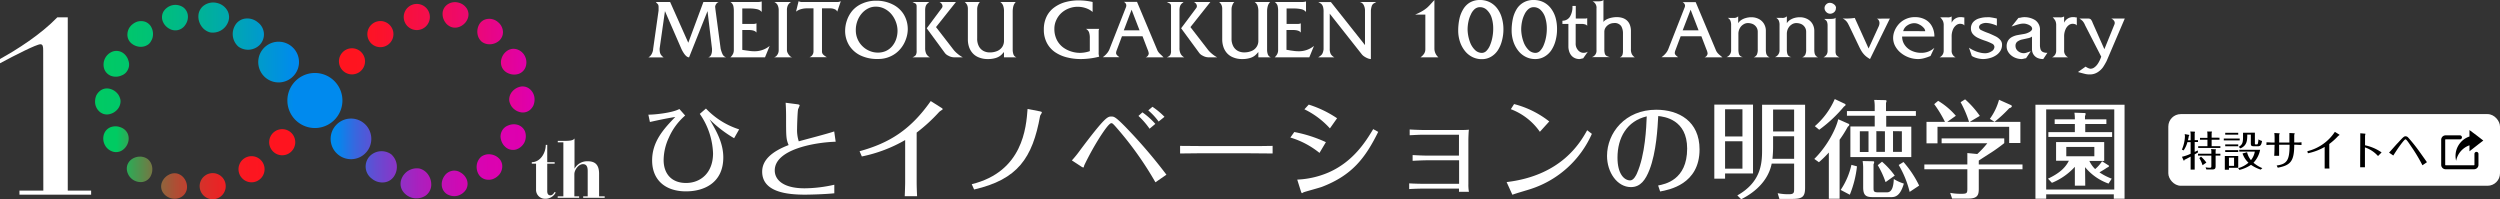 <svg xmlns="http://www.w3.org/2000/svg" xmlns:xlink="http://www.w3.org/1999/xlink" viewBox="0 0 697.64 55.6"><rect x="0" y="0" width="697.64" height="55.6" fill="#333333" stroke="none"/><defs><style>.cls-1{fill:#fff;}.cls-2{fill:url(#名称未設定グラデーション_11);}.cls-3{fill:url(#名称未設定グラデーション_11-2);}.cls-4{fill:url(#名称未設定グラデーション_11-3);}.cls-5{fill:url(#名称未設定グラデーション_11-4);}.cls-6{fill:url(#名称未設定グラデーション_11-5);}.cls-7{fill:url(#名称未設定グラデーション_11-6);}.cls-8{fill:url(#名称未設定グラデーション_10);}.cls-9{fill:url(#名称未設定グラデーション_10-2);}.cls-10{fill:url(#名称未設定グラデーション_10-3);}.cls-11{fill:url(#名称未設定グラデーション_10-4);}.cls-12{fill:url(#名称未設定グラデーション_10-5);}.cls-13{fill:url(#名称未設定グラデーション_10-6);}.cls-14{fill:url(#名称未設定グラデーション_10-7);}.cls-15{fill:url(#名称未設定グラデーション_10-8);}.cls-16{fill:url(#名称未設定グラデーション_9);}.cls-17{fill:url(#名称未設定グラデーション_9-2);}.cls-18{fill:url(#名称未設定グラデーション_9-3);}.cls-19{fill:url(#名称未設定グラデーション_9-4);}.cls-20{fill:url(#名称未設定グラデーション_9-5);}.cls-21{fill:url(#名称未設定グラデーション_9-6);}.cls-22{fill:url(#名称未設定グラデーション_9-7);}.cls-23{fill:url(#名称未設定グラデーション_7);}.cls-24{fill:url(#名称未設定グラデーション_7-2);}.cls-25{fill:url(#名称未設定グラデーション_7-3);}.cls-26{fill:url(#名称未設定グラデーション_7-4);}.cls-27{fill:url(#名称未設定グラデーション_7-5);}.cls-28{fill:url(#名称未設定グラデーション_7-6);}</style><linearGradient id="名称未設定グラデーション_11" x1="32.55" y1="38.85" x2="78.19" y2="38.85" gradientUnits="userSpaceOnUse"><stop offset="0" stop-color="#00cb62"/><stop offset="0.07" stop-color="#2eaa56"/><stop offset="0.17" stop-color="#5e8749"/><stop offset="0.26" stop-color="#89683e"/><stop offset="0.36" stop-color="#ae4e34"/><stop offset="0.47" stop-color="#cb392d"/><stop offset="0.58" stop-color="#e22927"/><stop offset="0.69" stop-color="#f21d22"/><stop offset="0.82" stop-color="#fc1620"/><stop offset="1" stop-color="#ff141f"/></linearGradient><linearGradient id="名称未設定グラデーション_11-2" x1="32.55" y1="47.25" x2="78.19" y2="47.25" xlink:href="#名称未設定グラデーション_11"/><linearGradient id="名称未設定グラデーション_11-3" x1="32.55" y1="51.92" x2="78.19" y2="51.92" xlink:href="#名称未設定グラデーション_11"/><linearGradient id="名称未設定グラデーション_11-4" x1="32.55" y1="47.26" x2="78.19" y2="47.26" xlink:href="#名称未設定グラデーション_11"/><linearGradient id="名称未設定グラデーション_11-5" x1="32.55" y1="39.71" x2="78.19" y2="39.71" xlink:href="#名称未設定グラデーション_11"/><linearGradient id="名称未設定グラデーション_11-6" x1="32.55" y1="51.98" x2="78.19" y2="51.98" xlink:href="#名称未設定グラデーション_11"/><linearGradient id="名称未設定グラデーション_10" x1="25.15" y1="17.8" x2="81.94" y2="17.8" gradientUnits="userSpaceOnUse"><stop offset="0" stop-color="#00cb62"/><stop offset="0.14" stop-color="#00c868"/><stop offset="0.32" stop-color="#00c178"/><stop offset="0.52" stop-color="#00b493"/><stop offset="0.74" stop-color="#00a3b9"/><stop offset="0.98" stop-color="#008de8"/><stop offset="1" stop-color="#008aee"/></linearGradient><linearGradient id="名称未設定グラデーション_10-2" x1="25.15" y1="28.31" x2="81.94" y2="28.31" xlink:href="#名称未設定グラデーション_10"/><linearGradient id="名称未設定グラデーション_10-3" x1="25.15" y1="17.28" x2="81.94" y2="17.28" xlink:href="#名称未設定グラデーション_10"/><linearGradient id="名称未設定グラデーション_10-4" x1="25.15" y1="9.52" x2="81.94" y2="9.52" xlink:href="#名称未設定グラデーション_10"/><linearGradient id="名称未設定グラデーション_10-5" x1="25.15" y1="4.92" x2="81.94" y2="4.92" xlink:href="#名称未設定グラデーション_10"/><linearGradient id="名称未設定グラデーション_10-6" x1="25.15" y1="4.9" x2="81.94" y2="4.9" xlink:href="#名称未設定グラデーション_10"/><linearGradient id="名称未設定グラデーション_10-7" x1="25.15" y1="9.46" x2="81.94" y2="9.46" xlink:href="#名称未設定グラデーション_10"/><linearGradient id="名称未設定グラデーション_10-8" x1="25.15" y1="28.05" x2="81.94" y2="28.05" xlink:href="#名称未設定グラデーション_10"/><linearGradient id="名称未設定グラデーション_9" x1="99.46" y1="27.76" x2="148.73" y2="27.76" gradientUnits="userSpaceOnUse"><stop offset="0" stop-color="#ff141f"/><stop offset="0.14" stop-color="#fc122b"/><stop offset="0.38" stop-color="#f50e49"/><stop offset="0.7" stop-color="#ea077b"/><stop offset="1" stop-color="#de00af"/></linearGradient><linearGradient id="名称未設定グラデーション_9-2" x1="99.46" y1="17.22" x2="148.73" y2="17.22" xlink:href="#名称未設定グラデーション_9"/><linearGradient id="名称未設定グラデーション_9-3" x1="99.46" y1="8.82" x2="148.73" y2="8.82" xlink:href="#名称未設定グラデーション_9"/><linearGradient id="名称未設定グラデーション_9-4" x1="99.46" y1="4.15" x2="148.73" y2="4.15" xlink:href="#名称未設定グラデーション_9"/><linearGradient id="名称未設定グラデーション_9-5" x1="99.46" y1="9.5" x2="148.73" y2="9.5" xlink:href="#名称未設定グラデーション_9"/><linearGradient id="名称未設定グラデーション_9-6" x1="99.46" y1="17.08" x2="148.73" y2="17.08" xlink:href="#名称未設定グラデーション_9"/><linearGradient id="名称未設定グラデーション_9-7" x1="99.46" y1="4.75" x2="148.73" y2="4.75" xlink:href="#名称未設定グラデーション_9"/><linearGradient id="名称未設定グラデーション_7" x1="146.02" y1="38.27" x2="93.55" y2="38.27" gradientUnits="userSpaceOnUse"><stop offset="0" stop-color="#de00af"/><stop offset="0.18" stop-color="#db02b0"/><stop offset="0.32" stop-color="#d108b3"/><stop offset="0.44" stop-color="#c012b7"/><stop offset="0.56" stop-color="#a921be"/><stop offset="0.67" stop-color="#8b34c7"/><stop offset="0.78" stop-color="#664bd1"/><stop offset="0.89" stop-color="#3a66de"/><stop offset="0.98" stop-color="#0885ec"/><stop offset="1" stop-color="#008aee"/></linearGradient><linearGradient id="名称未設定グラデーション_7-2" x1="146.02" y1="38.79" x2="93.55" y2="38.79" xlink:href="#名称未設定グラデーション_7"/><linearGradient id="名称未設定グラデーション_7-3" x1="146.02" y1="46.55" x2="93.55" y2="46.55" xlink:href="#名称未設定グラデーション_7"/><linearGradient id="名称未設定グラデーション_7-4" x1="146.02" y1="51.15" x2="93.55" y2="51.15" xlink:href="#名称未設定グラデーション_7"/><linearGradient id="名称未設定グラデーション_7-5" x1="146.02" y1="51.16" x2="93.55" y2="51.16" xlink:href="#名称未設定グラデーション_7"/><linearGradient id="名称未設定グラデーション_7-6" x1="146.02" y1="46.61" x2="93.55" y2="46.61" xlink:href="#名称未設定グラデーション_7"/></defs><g id="レイヤー_2" data-name="レイヤー 2"><g id="レイヤー_1-2" data-name="レイヤー 1"><path class="cls-1" d="M202.62,16h-5a1.22,1.22,0,0,0,.84-.75,3.17,3.17,0,0,0,.23-1.17v-.49L197.44,3.1,192.29,16c-.66,0-1.36-.78-2.1-2.26L185.56,3.1l-1.49,10.48a5.42,5.42,0,0,0,.08,1,2.12,2.12,0,0,0,.31.74,3.53,3.53,0,0,0,.73.7h-4.26a2.3,2.3,0,0,0,1-1.11,3.18,3.18,0,0,0,.34-1.3l1.51-10.66c0-.16,0-.34,0-.54a3.43,3.43,0,0,0,0-.38,1.89,1.89,0,0,0-.05-.53.81.81,0,0,0-.12-.28,2.42,2.42,0,0,0-.31-.33L183,.55h4l5.07,11.38L196.29.55h4.3a1.42,1.42,0,0,0-.75.59,1.52,1.52,0,0,0-.28.86,1.47,1.47,0,0,0,.05.17.51.51,0,0,1,0,.2l1.49,11.21a8.11,8.11,0,0,0,.54,1.57A1.66,1.66,0,0,0,202.62,16Z"/><path class="cls-1" d="M214.78,12.81,213.48,16h-9.66a3.27,3.27,0,0,0,.75-1,2.51,2.51,0,0,0,.21-1V3.15a6.35,6.35,0,0,0-.15-1.53,1.93,1.93,0,0,0-.81-1.07h7.62A3.2,3.2,0,0,0,212.56.4V3.34a2.3,2.3,0,0,0-1.29-.77,9.49,9.49,0,0,0-2.13-.2h-2v4.3h2.22q.72,0,1.11,0a2.07,2.07,0,0,0,.63-.16V9.1c-.32-.49-1.07-.73-2.27-.73h-1.69v5.55l1.13.17,1.13.15a9,9,0,0,0,1.07.06A6.54,6.54,0,0,0,214.78,12.81Z"/><path class="cls-1" d="M221.1,16H216a1.51,1.51,0,0,0,.87-.65,2.15,2.15,0,0,0,.43-1.32V2.71A3.25,3.25,0,0,0,217,1.43a2,2,0,0,0-.94-.88h4.7a2.56,2.56,0,0,0-.89.91,3.16,3.16,0,0,0-.27,1.46V14a1.83,1.83,0,0,0,.22.81,3,3,0,0,0,.58.79A1.19,1.19,0,0,0,221.1,16Z"/><path class="cls-1" d="M234.63.34l-1,2.91a1.15,1.15,0,0,0-.71-.67,3,3,0,0,0-1.26-.25h-2.28v12a1.18,1.18,0,0,0,.35.91,5,5,0,0,0,1,.72h-4.83a1.7,1.7,0,0,0,1.11-1.63v-12h-1.79a5.9,5.9,0,0,0-1.74.24,3.85,3.85,0,0,0-1.34.68l.71-2.91a2.19,2.19,0,0,0,1.26.21h9.18l.65,0A3.79,3.79,0,0,0,234.63.34Z"/><path class="cls-1" d="M253.32,8.18a8.31,8.31,0,0,1-.53,2.79,8.5,8.5,0,0,1-1.56,2.71,7.7,7.7,0,0,1-2.62,2,8.08,8.08,0,0,1-3.63.78,10.74,10.74,0,0,1-4.88-1,7.66,7.66,0,0,1-3.17-2.85,7.74,7.74,0,0,1-1.09-4.08,8.89,8.89,0,0,1,.48-2.78A8.45,8.45,0,0,1,237.84,3,7.57,7.57,0,0,1,240.59,1a9.38,9.38,0,0,1,4-.8,9.94,9.94,0,0,1,4.44,1,7.48,7.48,0,0,1,3.15,2.79A8,8,0,0,1,253.32,8.18Zm-2.86.33A7,7,0,0,0,250,6.12,7.32,7.32,0,0,0,248.79,4a6.17,6.17,0,0,0-1.95-1.56,5.32,5.32,0,0,0-2.5-.58,4.55,4.55,0,0,0-2,.46,5.8,5.8,0,0,0-1.78,1.35,6.64,6.64,0,0,0-1.27,2.11,7.12,7.12,0,0,0-.47,2.64,6.2,6.2,0,0,0,.49,2.48,6.09,6.09,0,0,0,1.37,2,6.24,6.24,0,0,0,2,1.32,5.87,5.87,0,0,0,2.3.46,5.39,5.39,0,0,0,2.25-.46A5,5,0,0,0,249,12.85a6,6,0,0,0,1.1-2A7.35,7.35,0,0,0,250.46,8.51Z"/><path class="cls-1" d="M259.5,16h-4.88a2.35,2.35,0,0,0,.93-.62,2.17,2.17,0,0,0,.24-1.22V3.1c0-.68,0-1.14,0-1.38a1.06,1.06,0,0,0-.12-.51.72.72,0,0,0-.34-.29c-.16-.08-.4-.2-.7-.37h4.69l-.43.37a1.69,1.69,0,0,0-.38.42,1.87,1.87,0,0,0-.25.62,4.35,4.35,0,0,0-.09,1V13.39a3.65,3.65,0,0,0,.3,1.6A2.4,2.4,0,0,0,259.5,16Zm9.18,0h-2.37a3.47,3.47,0,0,1-1.7-.47,2.53,2.53,0,0,1-1-.83l-5-6.81,4.25-5.7a.9.9,0,0,0,.15-.48,1.13,1.13,0,0,0-.26-.67,1.47,1.47,0,0,0-.58-.48h4.59l-5.56,7L266,13.77a7.17,7.17,0,0,0,1.17,1.2A7.89,7.89,0,0,0,268.68,16Z"/><path class="cls-1" d="M283.65,16h-3.48V14.51l-.52.58a3.88,3.88,0,0,1-.81.66,4.28,4.28,0,0,1-1.26.51,7.22,7.22,0,0,1-1.85.22,6.51,6.51,0,0,1-2.66-.49,4.44,4.44,0,0,1-1.76-1.28,5.05,5.05,0,0,1-.94-1.75,6.51,6.51,0,0,1-.28-1.89V2.52a2.64,2.64,0,0,0-.21-1.14,2.67,2.67,0,0,0-.67-.83h4.25a2.43,2.43,0,0,0-.53.84,3,3,0,0,0-.24,1.13v8.17a4.46,4.46,0,0,0,.52,2.32,3.15,3.15,0,0,0,1.32,1.25,3.74,3.74,0,0,0,1.64.37,5.29,5.29,0,0,0,2.15-.41,3.17,3.17,0,0,0,1.38-1.16,3.08,3.08,0,0,0,.47-1.66V3.25a4.52,4.52,0,0,0-.25-1.7,2.17,2.17,0,0,0-.8-1h4.34a2.77,2.77,0,0,0-.67,1.16,6,6,0,0,0-.19,1.54V13.77a4,4,0,0,0,.22,1.44A1.39,1.39,0,0,0,283.65,16Z"/><path class="cls-1" d="M306.74,15.81a18.71,18.71,0,0,1-2.6.5,21.59,21.59,0,0,1-2.58.17,15.69,15.69,0,0,1-3.83-.47,10.32,10.32,0,0,1-3.29-1.44A7.11,7.11,0,0,1,292.15,12a7.79,7.79,0,0,1-.86-3.74,8,8,0,0,1,.81-3.72A6.9,6.9,0,0,1,294.3,2,9.55,9.55,0,0,1,297.4.56,14.09,14.09,0,0,1,301,.11a17.6,17.6,0,0,1,3.9.44V3.34a5.76,5.76,0,0,0-1.24-.81,7.07,7.07,0,0,0-1.43-.48,7.53,7.53,0,0,0-1.48-.16,6.66,6.66,0,0,0-2.39.43,6.59,6.59,0,0,0-2.09,1.23,6,6,0,0,0-1.48,2A5.61,5.61,0,0,0,294.23,8a6.76,6.76,0,0,0,.66,3.08,6.09,6.09,0,0,0,1.74,2.12,7.63,7.63,0,0,0,2.31,1.17,8.12,8.12,0,0,0,2.36.38,8.35,8.35,0,0,0,2.82-.48V10.69A4.88,4.88,0,0,0,303.9,9a1.87,1.87,0,0,0-.88-.95h3.72a1.33,1.33,0,0,0-.15.5c0,.19,0,.6,0,1.24v4.82A3,3,0,0,0,306.74,15.81Z"/><path class="cls-1" d="M324.71,16h-5a1.27,1.27,0,0,0,.86-1.11,4.11,4.11,0,0,0-.34-1.11l-1.4-3.66h-5.74l-1.5,4a2.2,2.2,0,0,0-.14.63.77.77,0,0,0,.13.47,1.94,1.94,0,0,0,.34.38l.45.36h-4.63a6,6,0,0,0,1.35-1.31,4.65,4.65,0,0,0,.66-1.29l4.4-11.21a1.55,1.55,0,0,0,.15-.62.94.94,0,0,0-.2-.6,1.41,1.41,0,0,0-.47-.41h3.66l5.56,13.22a3.23,3.23,0,0,0,.47.87,4.67,4.67,0,0,0,.62.64ZM318,8.47l-2.22-5.76L313.6,8.47Z"/><path class="cls-1" d="M330.48,16H325.6a2.33,2.33,0,0,0,.94-.62,2.17,2.17,0,0,0,.24-1.22V3.1c0-.68,0-1.14,0-1.38a1.07,1.07,0,0,0-.11-.51.77.77,0,0,0-.34-.29L325.6.55h4.7c-.14.13-.29.25-.44.37a1.86,1.86,0,0,0-.37.42,2.1,2.1,0,0,0-.26.62,4.35,4.35,0,0,0-.09,1V13.39a3.51,3.51,0,0,0,.31,1.6A2.37,2.37,0,0,0,330.48,16Zm9.18,0H337.3a3.44,3.44,0,0,1-1.7-.47,2.53,2.53,0,0,1-1-.83l-5-6.81,4.26-5.7a1,1,0,0,0,.14-.48,1.12,1.12,0,0,0-.25-.67,1.5,1.5,0,0,0-.59-.48h4.6l-5.56,7L337,13.77a7.06,7.06,0,0,0,1.16,1.2A8.2,8.2,0,0,0,339.66,16Z"/><path class="cls-1" d="M354.63,16h-3.48V14.51c-.13.15-.3.35-.52.58a3.81,3.81,0,0,1-.8.66,4.35,4.35,0,0,1-1.27.51,7.16,7.16,0,0,1-1.85.22,6.46,6.46,0,0,1-2.65-.49,4.55,4.55,0,0,1-1.77-1.28,5,5,0,0,1-.93-1.75,6.52,6.52,0,0,1-.29-1.89V2.52a2.64,2.64,0,0,0-.21-1.14,2.53,2.53,0,0,0-.67-.83h4.26a2.29,2.29,0,0,0-.53.84,3,3,0,0,0-.25,1.13v8.17A4.45,4.45,0,0,0,344.2,13a3.1,3.1,0,0,0,1.32,1.25,3.73,3.73,0,0,0,1.63.37,5.25,5.25,0,0,0,2.15-.41,3.06,3.06,0,0,0,1.38-1.16,3,3,0,0,0,.47-1.66V3.25a4.76,4.76,0,0,0-.24-1.7,2.23,2.23,0,0,0-.8-1h4.34a2.66,2.66,0,0,0-.67,1.16,5.55,5.55,0,0,0-.19,1.54V13.77a3.82,3.82,0,0,0,.22,1.44A1.4,1.4,0,0,0,354.63,16Z"/><path class="cls-1" d="M366.67,12.81,365.37,16h-9.66a3.27,3.27,0,0,0,.75-1,2.51,2.51,0,0,0,.21-1V3.15a6.35,6.35,0,0,0-.15-1.53,2,2,0,0,0-.81-1.07h7.62A3.24,3.24,0,0,0,364.45.4V3.34a2.3,2.3,0,0,0-1.29-.77,9.49,9.49,0,0,0-2.13-.2h-2v4.3h2.22q.74,0,1.11,0a1.92,1.92,0,0,0,.63-.16V9.1c-.31-.49-1.06-.73-2.26-.73H359v5.55c.34,0,.72.1,1.14.17l1.13.15a9,9,0,0,0,1.07.06A6.56,6.56,0,0,0,366.67,12.81Z"/><path class="cls-1" d="M384.06.55c-.15.1-.33.2-.53.31a1.48,1.48,0,0,0-.46.34,1.48,1.48,0,0,0-.3.57,6.18,6.18,0,0,0-.22,1.15V16.48a2.59,2.59,0,0,1-.87-.2,5.13,5.13,0,0,1-1-.53,2.84,2.84,0,0,1-.73-.68L371.07,3.82v9.76a3.16,3.16,0,0,0,.28,1.49,2.51,2.51,0,0,0,1,.92h-4.49l.52-.35a3.23,3.23,0,0,0,.46-.41,1.88,1.88,0,0,0,.31-.59,3.7,3.7,0,0,0,.2-.87V3.3A4.72,4.72,0,0,0,369.22,2a2.07,2.07,0,0,0-.34-.73,1.71,1.71,0,0,0-.52-.42l-.48-.27h3.52l9.51,12V3.1a3.37,3.37,0,0,0-.41-1.78,1.58,1.58,0,0,0-1.14-.77Z"/><path class="cls-1" d="M401.39,16h-5a3.77,3.77,0,0,0,1.05-1.08,2.24,2.24,0,0,0,.31-1.18V4.07h-2.85a14.67,14.67,0,0,0,1.94-.94,10,10,0,0,0,1.42-1A13.11,13.11,0,0,0,399.36,1l.92-1V13.67A3.31,3.31,0,0,0,401.39,16Z"/><path class="cls-1" d="M419.54,8.18a12,12,0,0,1-.4,3.12A9,9,0,0,1,418,14a5.65,5.65,0,0,1-1.91,1.83,5,5,0,0,1-2.59.68,5.78,5.78,0,0,1-2.7-.64,6.1,6.1,0,0,1-2.09-1.76,8.31,8.31,0,0,1-1.33-2.56,10,10,0,0,1-.46-3,15.74,15.74,0,0,1,.34-3.29,8.64,8.64,0,0,1,1.08-2.71A5.31,5.31,0,0,1,410.23.67,5.54,5.54,0,0,1,413,0a6.09,6.09,0,0,1,2.68.59,5.92,5.92,0,0,1,2.07,1.69,7.71,7.71,0,0,1,1.31,2.59A11.18,11.18,0,0,1,419.54,8.18ZM416.69,8a10.12,10.12,0,0,0-.42-3A5.09,5.09,0,0,0,415,2.86,2.76,2.76,0,0,0,413,2a2.27,2.27,0,0,0-1.46.52A4.17,4.17,0,0,0,410.47,4a8,8,0,0,0-.69,2,10.62,10.62,0,0,0-.24,2.25,10.81,10.81,0,0,0,.63,3.38,5.81,5.81,0,0,0,1.43,2.31,2.75,2.75,0,0,0,1.9.82,1.81,1.81,0,0,0,1.31-.58,4.73,4.73,0,0,0,1-1.57,10.68,10.68,0,0,0,.64-2.14A12.37,12.37,0,0,0,416.69,8Z"/><path class="cls-1" d="M434.5,8.18a12,12,0,0,1-.4,3.12A9,9,0,0,1,432.92,14,5.65,5.65,0,0,1,431,15.8a5,5,0,0,1-2.59.68,5.78,5.78,0,0,1-2.7-.64,6.1,6.1,0,0,1-2.09-1.76,8.31,8.31,0,0,1-1.33-2.56,10,10,0,0,1-.46-3,15.74,15.74,0,0,1,.34-3.29,8.64,8.64,0,0,1,1.08-2.71A5.31,5.31,0,0,1,425.19.67,5.54,5.54,0,0,1,428,0a6.09,6.09,0,0,1,2.68.59,5.92,5.92,0,0,1,2.07,1.69,7.91,7.91,0,0,1,1.32,2.59A11.52,11.52,0,0,1,434.5,8.18ZM431.65,8a10.12,10.12,0,0,0-.42-3A5,5,0,0,0,430,2.86,2.76,2.76,0,0,0,428,2a2.27,2.27,0,0,0-1.46.52A4.3,4.3,0,0,0,425.43,4a8,8,0,0,0-.69,2,10.62,10.62,0,0,0-.24,2.25,10.81,10.81,0,0,0,.63,3.38,6,6,0,0,0,1.43,2.31,2.77,2.77,0,0,0,1.9.82,1.81,1.81,0,0,0,1.31-.58,4.73,4.73,0,0,0,1-1.57,10.68,10.68,0,0,0,.64-2.14A12.37,12.37,0,0,0,431.65,8Z"/><path class="cls-1" d="M443.09,14.44l-1.31,1.85c-.11,0-.29.05-.53.1a2.45,2.45,0,0,1-.49.09,3,3,0,0,1-1.44-.34,2.73,2.73,0,0,1-1-.89,3.63,3.63,0,0,1-.5-1.13,4.49,4.49,0,0,1-.15-1.12V6.68H436v-.9a2.41,2.41,0,0,0,2.06-1.06,5.24,5.24,0,0,0,.74-3.06h.93V5.18h2.37l.44,0a1.71,1.71,0,0,0,.38-.13V7.22a.89.89,0,0,0-.54-.39,2.86,2.86,0,0,0-1-.15h-1.68v5.4a2.71,2.71,0,0,0,.68,1.94,2,2,0,0,0,1.5.72A2.51,2.51,0,0,0,443.09,14.44Z"/><path class="cls-1" d="M456.21,16H452a1.16,1.16,0,0,0,.75-.67,3.69,3.69,0,0,0,.15-1.17V9.22a3.92,3.92,0,0,0-.49-1.92,2.2,2.2,0,0,0-2.07-.86,2.85,2.85,0,0,0-2.23,1.16,2.18,2.18,0,0,0-.41,1.29v4.84a4.24,4.24,0,0,0,.14,1.25,1.08,1.08,0,0,0,.43.59,3.87,3.87,0,0,0,1,.38h-5.08a1.85,1.85,0,0,0,1.32-2V2.37a1.94,1.94,0,0,0-1.11-2H446c.77,0,1.25-.13,1.45-.4V6.14A1.94,1.94,0,0,1,448,5.6a4.72,4.72,0,0,1,.9-.44,6.82,6.82,0,0,1,1.1-.28,6.62,6.62,0,0,1,1.2-.1,5.28,5.28,0,0,1,1.47.2,3.52,3.52,0,0,1,1.24.65,3.13,3.13,0,0,1,.88,1.22,4.71,4.71,0,0,1,.33,1.85v5a2.87,2.87,0,0,0,.27,1.43A2.38,2.38,0,0,0,456.21,16Z"/><path class="cls-1" d="M480.66,16h-5a1.27,1.27,0,0,0,.86-1.11,4.11,4.11,0,0,0-.34-1.11l-1.4-3.66H469l-1.5,4a2.2,2.2,0,0,0-.14.63.77.77,0,0,0,.13.47,1.94,1.94,0,0,0,.34.38l.45.36h-4.63A5.77,5.77,0,0,0,465,14.68a4.44,4.44,0,0,0,.67-1.29l4.4-11.21a1.55,1.55,0,0,0,.15-.62A.94.94,0,0,0,470,1a1.41,1.41,0,0,0-.47-.41h3.66l5.56,13.22a3.23,3.23,0,0,0,.47.87,4.67,4.67,0,0,0,.62.64ZM474,8.47l-2.22-5.76-2.22,5.76Z"/><path class="cls-1" d="M493.83,16h-4.44a1.7,1.7,0,0,0,.86-.72,3.22,3.22,0,0,0,.26-1.5V8.89a2.31,2.31,0,0,0-.39-1.33,2.44,2.44,0,0,0-1-.85,3.47,3.47,0,0,0-1.36-.27,2.26,2.26,0,0,0-1.26.38,2.77,2.77,0,0,0-1,1.07,3.18,3.18,0,0,0-.39,1.59v4.29a4.76,4.76,0,0,0,.13,1.2,1.27,1.27,0,0,0,.43.68,1.64,1.64,0,0,0,.78.3h-4.67a2,2,0,0,0,1.3-2V7.07a3.24,3.24,0,0,0-.22-1.35,1.83,1.83,0,0,0-.71-.73L483,5l.69,0a1.68,1.68,0,0,0,1.36-.44V6.48a2.91,2.91,0,0,1,.9-.92A4.46,4.46,0,0,1,487.28,5a5.48,5.48,0,0,1,1.49-.19,4.45,4.45,0,0,1,1.92.43,3.58,3.58,0,0,1,1.5,1.31,3.74,3.74,0,0,1,.58,2.14v5.07a5.36,5.36,0,0,0,.09,1.11,1.61,1.61,0,0,0,.32.67A1.59,1.59,0,0,0,493.83,16Z"/><path class="cls-1" d="M507.35,16h-4.44a1.7,1.7,0,0,0,.86-.72,3.24,3.24,0,0,0,.25-1.5V8.89a2.31,2.31,0,0,0-.39-1.33,2.35,2.35,0,0,0-1-.85,3.47,3.47,0,0,0-1.36-.27,2.26,2.26,0,0,0-1.26.38,2.87,2.87,0,0,0-1,1.07,3.28,3.28,0,0,0-.38,1.59v4.29a4.34,4.34,0,0,0,.13,1.2,1.27,1.27,0,0,0,.43.68,1.64,1.64,0,0,0,.78.3h-4.68a2,2,0,0,0,1.3-2V7.07a3.09,3.09,0,0,0-.22-1.35,1.81,1.81,0,0,0-.7-.73l.91,0,.68,0a1.71,1.71,0,0,0,1.37-.44V6.48a2.91,2.91,0,0,1,.9-.92A4.52,4.52,0,0,1,500.79,5a5.58,5.58,0,0,1,1.49-.19,4.46,4.46,0,0,1,1.93.43,3.58,3.58,0,0,1,1.5,1.31,3.82,3.82,0,0,1,.58,2.14v5.07a5.36,5.36,0,0,0,.09,1.11,1.61,1.61,0,0,0,.32.67A1.59,1.59,0,0,0,507.35,16Z"/><path class="cls-1" d="M513.32,16h-4.47a2.31,2.31,0,0,0,.91-.81,2,2,0,0,0,.24-1v-7a3.35,3.35,0,0,0-.13-1,1.17,1.17,0,0,0-.33-.52l-.46-.38h1.31a8.27,8.27,0,0,0,1.25-.07.73.73,0,0,0,.58-.29v9.33a2.33,2.33,0,0,0,.2,1.08A2.24,2.24,0,0,0,513.32,16Zm-1-13.77a1.45,1.45,0,0,1-.49,1.17,1.72,1.72,0,0,1-1.14.43,1.53,1.53,0,0,1-1.06-.47,1.54,1.54,0,0,1-.48-1.13,1.4,1.4,0,0,1,.45-1,1.4,1.4,0,0,1,1-.44,1.81,1.81,0,0,1,1.16.41A1.28,1.28,0,0,1,512.36,2.18Z"/><path class="cls-1" d="M527.38,5.18l-5.54,11.3a9.21,9.21,0,0,1-1.06-.71A5.68,5.68,0,0,1,520,15a6,6,0,0,1-.59-.83c-.17-.28-.36-.64-.57-1.07l-2.66-5.55c-.23-.47-.41-.83-.55-1.08a3.34,3.34,0,0,0-.56-.72,4,4,0,0,0-.86-.61A15.75,15.75,0,0,0,517.58,5l3.86,8.53,2.8-6.12a2.38,2.38,0,0,0,.24-1,1.46,1.46,0,0,0-.2-.73,1,1,0,0,0-.56-.47Z"/><path class="cls-1" d="M539.8,13.33l-1.08,2.29a12.79,12.79,0,0,1-1.74.61,6.72,6.72,0,0,1-1.69.25,7.68,7.68,0,0,1-2.62-.46,7.59,7.59,0,0,1-2.25-1.28,6.24,6.24,0,0,1-1.58-1.92,4.91,4.91,0,0,1-.55-2.27,5.3,5.3,0,0,1,.39-1.91,6.46,6.46,0,0,1,1.17-1.89,5.84,5.84,0,0,1,1.93-1.42,6,6,0,0,1,2.65-.55,5.91,5.91,0,0,1,2.74.63,4.61,4.61,0,0,1,1.92,1.87,5.79,5.79,0,0,1,.71,2.92h-9a4.07,4.07,0,0,0,.69,2.31,4.64,4.64,0,0,0,1.91,1.63,6.15,6.15,0,0,0,2.76.6A5.19,5.19,0,0,0,539.8,13.33ZM537.24,8.7a1.49,1.49,0,0,0-.49-1,3.74,3.74,0,0,0-1.2-.88,2.92,2.92,0,0,0-1.31-.35,3.47,3.47,0,0,0-1.94.59,2.64,2.64,0,0,0-1.2,1.63Z"/><path class="cls-1" d="M548.16,7.12a.81.81,0,0,0-.44-.35,2.36,2.36,0,0,0-.78-.13,1.8,1.8,0,0,0-1.07.41,2.93,2.93,0,0,0-.9,1.22,4.93,4.93,0,0,0-.35,2V14a2,2,0,0,0,1.1,2h-4.48a2,2,0,0,0,.87-.77,2,2,0,0,0,.29-1.07v-7a2.94,2.94,0,0,0-.22-1.32,3.79,3.79,0,0,0-.75-1h.51l.42,0,.53,0a4.35,4.35,0,0,0,.49,0,2,2,0,0,0,1.24-.25V6.34a2.67,2.67,0,0,1,2.58-1.56l.3,0,.34.07a1.32,1.32,0,0,0,.32,0Z"/><path class="cls-1" d="M558.68,12.51a3.17,3.17,0,0,1-.45,1.67A4,4,0,0,1,557,15.44a5.73,5.73,0,0,1-1.74.77,7.19,7.19,0,0,1-1.93.27A7.12,7.12,0,0,1,551,16a3.6,3.6,0,0,1-.76-.4l-.78-2.29a7.64,7.64,0,0,0,1.35.77,8.23,8.23,0,0,0,1.62.57,6.08,6.08,0,0,0,1.51.21,3.28,3.28,0,0,0,1.79-.53,1.5,1.5,0,0,0,.83-1.25,1.08,1.08,0,0,0-.68-.91,13.31,13.31,0,0,0-2-.83,15,15,0,0,1-1.94-.78,4.25,4.25,0,0,1-1.35-1A2.38,2.38,0,0,1,550,8a2.66,2.66,0,0,1,.66-1.88,3.62,3.62,0,0,1,1.7-1,7.37,7.37,0,0,1,2.16-.31,6.58,6.58,0,0,1,.74,0l.8.12.66.13.52.11v2a8.84,8.84,0,0,0-1.56-.55,6.3,6.3,0,0,0-1.52-.22,2.91,2.91,0,0,0-1.26.3,1,1,0,0,0-.64.89,1,1,0,0,0,.62.82,18.38,18.38,0,0,0,2.14.88c.87.38,1.52.68,2,.92a4.33,4.33,0,0,1,1.17.93A1.94,1.94,0,0,1,558.68,12.51Z"/><path class="cls-1" d="M571.34,14.74l-1.16,1.74a3.92,3.92,0,0,1-1.67-.34,2.62,2.62,0,0,1-1.09-1,2.72,2.72,0,0,1-.38-1.45V10.21a2.47,2.47,0,0,1-1,.43l-1.64.36a3.56,3.56,0,0,0-1.45.62,1.43,1.43,0,0,0-.51,1.19,1.82,1.82,0,0,0,.69,1.44,2.52,2.52,0,0,0,1.69.59,2.14,2.14,0,0,0,.49-.08c.2-.06.44-.13.7-.23l.69-.23-1.32,1.95a4.36,4.36,0,0,0-.6.12,2.76,2.76,0,0,1-.6.11,4.77,4.77,0,0,1-1.65-.29,4.34,4.34,0,0,1-1.36-.79,3.72,3.72,0,0,1-.9-1.14,2.91,2.91,0,0,1-.3-1.26,3,3,0,0,1,.41-1.69,2.89,2.89,0,0,1,1.11-1,5.38,5.38,0,0,1,1.33-.48c.41-.08,1.09-.2,2-.35a4.63,4.63,0,0,0,1.63-.61q.63-.42.63-.84a1,1,0,0,0-.38-.75,3,3,0,0,0-1-.52,3.3,3.3,0,0,0-1-.18,5.15,5.15,0,0,0-1.14.14c-.39.09-.8.21-1.22.35l-1,.33L563.26,5a4.33,4.33,0,0,0,.71-.1,4,4,0,0,1,.89-.11,5.62,5.62,0,0,1,3.08.84,3.21,3.21,0,0,1,1.32,2.93v3.92a4,4,0,0,0,.16,1.26,1.32,1.32,0,0,0,.62.75A2.72,2.72,0,0,0,571.34,14.74Z"/><path class="cls-1" d="M579.55,7.12a.74.74,0,0,0-.44-.35,2.26,2.26,0,0,0-.77-.13,1.8,1.8,0,0,0-1.08.41,2.91,2.91,0,0,0-.89,1.22,4.75,4.75,0,0,0-.36,2V14a2,2,0,0,0,1.11,2h-4.48a2.12,2.12,0,0,0,.87-.77,2,2,0,0,0,.28-1.07v-7a3.11,3.11,0,0,0-.21-1.32,4.12,4.12,0,0,0-.76-1h.52l.42,0,.52,0a4.44,4.44,0,0,0,.49,0A1.94,1.94,0,0,0,576,4.59V6.34a2.69,2.69,0,0,1,2.58-1.56l.31,0,.34.07a1.24,1.24,0,0,0,.31,0Z"/><path class="cls-1" d="M592.93,5.18l-5.08,11.88a19.32,19.32,0,0,1-1,1.71,5.25,5.25,0,0,1-1.44,1.35,4,4,0,0,1-2.32.65,5.14,5.14,0,0,1-1.22-.14c-.42-.1-1.07-.27-2-.53L582,18.59a4,4,0,0,0,.8.44,1.73,1.73,0,0,0,.6.15,1.77,1.77,0,0,0,1-.34,3.79,3.79,0,0,0,.86-.84,7.32,7.32,0,0,0,.66-1.12,9.06,9.06,0,0,0,.44-1.07l-4.49-8.74a4.24,4.24,0,0,0-.71-1.21,5.74,5.74,0,0,0-.88-.68h2.41a1.07,1.07,0,0,1,.75.22,2.66,2.66,0,0,1,.51.93l3.29,7.4,2.78-6.85a1.06,1.06,0,0,0-.21-1.23,1.7,1.7,0,0,0-.65-.47Z"/><path class="cls-1" d="M197,30.29a21.89,21.89,0,0,0,9.26,5.81l-1.4,2.47A33.74,33.74,0,0,1,198,33.3c1.76,3,3.84,6.46,3.84,10.63,0,7-5.24,9.47-10.42,9.47-5.75,0-9.44-3.16-9.44-8.64,0-5.27,3.25-8.81,6.46-12.12-2.65.42-5.24,1-7.08,1.4L180.93,32c1.73,0,6.61-.48,8.66-1.58l1.61,1.82a17.27,17.27,0,0,0-4.52,6.1,15.13,15.13,0,0,0-1.49,6.31c0,3.82,2.2,6.41,6.25,6.41s7.54-2.8,7.54-8.28a20.44,20.44,0,0,0-3.7-11Z"/><path class="cls-1" d="M233.2,39.55c-6,.18-17,2.18-17,8,0,2.68,2.44,5,8.34,5a38.31,38.31,0,0,0,8.28-1v2.39c-3.22.32-7.56.38-8.13.38-4.82,0-12-.62-12-6.43,0-3.25,2.74-5.63,7.38-7.41-.71-1.7-.71-2.33-.71-8,0-2.11-.09-3.21-.12-3.81l3.22.42c.62.09.68.18.68.36a9.09,9.09,0,0,1-.42,1c-.18.74-.29,4.79-.29,5.45a10.34,10.34,0,0,0,.47,3.54c1.4-.41,8.37-2.2,9.89-2.77Z"/><path class="cls-1" d="M239.87,42.2c8.34-2.29,14.24-6,19.86-14l3,1.9c.15.09.36.27.36.36s-.86.62-1,.77A46.76,46.76,0,0,1,255.8,37V50.75c0,1.34.06,2.65.12,4h-3.45c.06-1.1.12-3.34.12-3.87V39.08a40,40,0,0,1-12.09,4.58Z"/><path class="cls-1" d="M271.17,51.4c14.27-3.51,15.19-15.81,15.58-21l3.48.68c.27.06.51.12.51.3s-.45.75-.48.9c-2.14,11.88-6.28,17.8-18.43,20.6Z"/><path class="cls-1" d="M322.43,50.87a93.86,93.86,0,0,0-10.84-15.22c-1.1-1.28-1.25-1.28-1.46-1.28-.65,0-2.26,2.47-2.92,3.45a77,77,0,0,0-4.64,8.31c-.12.48-.15.6-.24.6a1.07,1.07,0,0,1-.57-.24l-2.65-1.73a29.51,29.51,0,0,0,2.35-2.91c7-9.33,7.66-9.33,8.67-9.33.69,0,1.07,0,3.81,2.77A143.53,143.53,0,0,1,325.5,48.75Zm-1.64-14.95a21.47,21.47,0,0,0-3.1-3.57l1.11-1a21,21,0,0,1,3.6,3.22Zm2.53-2a17.78,17.78,0,0,0-2.89-3.12l1.17-1a21,21,0,0,1,3.36,2.8Z"/><path class="cls-1" d="M329.31,40.71c1.85,0,5.3.06,7.3.06h11.2c2.23,0,5.15,0,7.32-.06v2.12c-.89,0-5.54-.06-7.29-.06h-11.2c-.33,0-3.49,0-7.33.06Z"/><path class="cls-1" d="M361.18,36.84A37.68,37.68,0,0,1,370,39.67l-1.79,3a23.57,23.57,0,0,0-8.13-4.29ZM362,50.12a24.77,24.77,0,0,0,8.75-2c6.85-3,10.33-8.55,12.45-12.09l1.4.77c-3.58,7.24-7.24,12.09-15.7,15.34-.8.3-4.94,1.4-5.18,1.55s-.32.21-.41.21-.24-.36-.27-.48Zm3.21-20.93A30.25,30.25,0,0,1,373.12,33l-2,2.83A23.18,23.18,0,0,0,364,30.5Z"/><path class="cls-1" d="M407.14,37.59h-9.83c-1.1,0-2.65.09-3.93.15V36.13c1.25.09,3.57.15,3.93.15h10.21c.45,0,1.64,0,2.39-.09-.09.5-.15,2.41-.15,2.92V51.37a11.07,11.07,0,0,0,.15,2.15h-2.77v-.89h-10c-1,0-2.95.06-3.9.14v-1.6c1.46.09,3.16.12,3.93.12h10V44.73H398.2c-1,0-3,.09-4,.15V43.27c1,.06,2.89.15,3.93.15h9Z"/><path class="cls-1" d="M444.22,37.35a28.13,28.13,0,0,1-17,15.37c-.74.26-4.41,1.3-5.18,1.63l-1.61-3.54C435.7,49,441,39.79,442.91,36.34Zm-14.51-.57a17.31,17.31,0,0,0-8.1-6.31l.9-1.43a26.66,26.66,0,0,1,9.82,4.85Z"/><path class="cls-1" d="M462.71,51.76c1.85-.36,8.1-1.49,8.1-10.3,0-8.16-6.46-8.91-8.07-9.08-.18,3.33-.53,10.06-2.44,15-1.1,2.8-2.5,4.83-5.18,4.83-3.84,0-6.67-4.14-6.67-8.7,0-6.43,5.06-12.89,13.73-12.89,6.31,0,12.09,3.21,12.09,11.08,0,9.76-8.58,11.28-11,11.73ZM451.37,44c0,4.53,1.87,6.34,3.54,6.34,1,0,1.7-1.55,1.85-1.87,2.38-5.3,2.65-13.05,2.77-16C454,33.77,451.37,38.42,451.37,44Z"/><path class="cls-1" d="M489.19,29.19V48.4h-7.8v1.46h-3V29.19Zm-2.95,8.9V30.5h-4.85v7.59Zm-4.85,1.34v7.63h4.85V39.43Zm19.27,6.23H494.4c-1.25,6.22-7,9.17-8.51,9.94l-1.08-1.07c6.44-3.63,6.91-8.63,6.91-12.54V29.22h12V52.39c0,2.56-.77,3.12-3.69,3.12h-3.48l-.48-1.6a14.42,14.42,0,0,0,3.13.29c1.46,0,1.46-.47,1.46-1.54Zm0-7.63h-5.87v2.53a30.75,30.75,0,0,1-.18,3.76h6.05Zm-5.87-1.34h5.87V30.56h-5.87Z"/><path class="cls-1" d="M506.29,44.35c3.78-3.73,6.16-8.67,6.67-11.08l2.83,1.25c.09,0,.27.15.27.3s-.15.32-.45.59A30.8,30.8,0,0,1,513.35,39V55.45h-3V42.56a31.5,31.5,0,0,1-2.77,2.71ZM514.87,29a.27.27,0,0,1,.14.27c0,.21-.26.36-.41.44a38.12,38.12,0,0,1-6.94,6.5l-1.22-1A21.11,21.11,0,0,0,512,27.64Zm3.33,17.42a29.33,29.33,0,0,1-2,7.92L513.65,53a20.43,20.43,0,0,0,3-7ZM534.64,31v1.34h-8.28v3h7v8.49h-17V35.29h6.79v-3h-7.75V31h7.75V29.52a10,10,0,0,0-.15-1.64l3,.06c.18,0,.45,0,.45.27a2,2,0,0,1-.15.5V31ZM521.42,42.41V36.63H519v5.78ZM522.61,45c.18,0,.39,0,.39.27a1.48,1.48,0,0,1-.18.57V52.3c0,1,0,1.37,1.22,1.37h2.56c1.37,0,1.79-1.64,1.88-3.72a11.75,11.75,0,0,0,2.8,1.28c-1,3.48-2.39,3.78-3.55,3.78h-4.94c-1.85,0-2.86-.24-2.86-2.74v-5.6a15.26,15.26,0,0,0-.15-1.73Zm1-8.4v5.78H526V36.63Zm1.58,8.52A22.78,22.78,0,0,1,528.74,49l-2.56,1.82A24.86,24.86,0,0,0,524,46.1Zm3.07-8.52v5.78h2.47V36.63Zm4.64,16.95a27.39,27.39,0,0,0-3.06-7.51l1.34-.83a28.86,28.86,0,0,1,4.37,6.58Z"/><path class="cls-1" d="M564.39,45.9v1.33h-12.2v5.43c0,1.75-.3,2.76-3,2.76h-4.44l-.54-1.6a15.83,15.83,0,0,0,3,.26c1.61,0,1.79-.11,1.79-1.39V47.23H537V45.9h12V42.71l2.77.27a25.72,25.72,0,0,0,2.8-3H541.82V38.63H559.3v1.31c-.62.51-2.29,1.76-3.54,2.56s-3.34,2.14-3.57,2.32V45.9ZM549.47,34a30.7,30.7,0,0,0-2.35-5.48l1.25-.8a25.44,25.44,0,0,1,4.11,4.62L549.68,34H563.8v5.9h-3.13V35.38h-20V40h-3.07V34h5.15a33.05,33.05,0,0,0-3-4.94l1.1-.92a20.19,20.19,0,0,1,4.94,4.17L543.4,34Zm11.71-4.67c.09.06.24.15.24.3s-.18.44-.72.56A36.49,36.49,0,0,1,556.59,34l-1.31-.83a16.4,16.4,0,0,0,2.56-5.33Z"/><path class="cls-1" d="M571,54.23v1.22h-3V29.22h24.87V55.45h-3V54.23ZM590,52.89V30.53H571V52.89Zm-8.1-1.07H579V46.55a17.65,17.65,0,0,1-6.4,4.47l-1.1-1.16c3.42-1.61,4.91-3.19,5.83-5h-3.57V39.64h13.43v5.27h-4.14a7.63,7.63,0,0,0,1.61,2.27A9.48,9.48,0,0,0,586.59,45l1.87,1.19c.27.18-.18.51-.45.57-.62.44-1.4.89-2.14,1.34a16.6,16.6,0,0,0,3.42,1.76l-.89,1.37a14.9,14.9,0,0,1-6.55-4.59Zm5.9-18.52v1.31h-5.9v2.26h7.5v1.34H571.61V36.87H579V34.61h-5.63V33.3H579a11.57,11.57,0,0,0-.12-1.85l2.77.09c.24,0,.36.06.36.24s-.18.6-.18.68v.84ZM576.61,41V43.6h7.83V41Z"/><rect class="cls-1" x="605.08" y="31.84" width="92.56" height="20" rx="3.48"/><path d="M611.31,39.15V37.42c0-.2-.06-.57-.08-.73l1.14.05c.06,0,.16,0,.16.13a.71.71,0,0,1-.09.24v2h.92v.52h-.92v2.76l.87-.41.05.55a10.35,10.35,0,0,1-.92.54v4.26h-1.13V43.71c-.9.47-1,.55-1.72.88,0,.11-.05.24-.15.24a.13.13,0,0,1-.1-.08l-.45-1a11.83,11.83,0,0,0,2.42-.84V39.67h-.9a7.3,7.3,0,0,1-1.06,2.3l-.48-.22a10.24,10.24,0,0,0,.85-3.67,5.82,5.82,0,0,0-.07-.66l1.17.21c.11,0,.13.07.13.09s-.06.11-.14.21c-.08.46-.17.89-.26,1.22Zm8.3,3.75v.52h-1.33v2.94c0,.86-.35.94-1.14.94H615.7l-.22-.62a5.39,5.39,0,0,0,1.17.13c.43,0,.44-.15.44-.55V43.42h-3.72V42.9h3.72v-.53a1.89,1.89,0,0,0-.1-.77l1.24.06s.14,0,.14.09a.73.73,0,0,1-.09.25v.9Zm-.25-4.47V39h-2.19v1.79h2.44v.5h-6.19v-.5H616V39h-2.08v-.52H616v-1a3.6,3.6,0,0,0-.08-.77l1.21,0c.09,0,.13,0,.13.1a.55.55,0,0,1-.09.24v1.36Zm-5.15,5.28a9.89,9.89,0,0,1,1.49,1.66l-1.07.74a8,8,0,0,0-.9-2Z"/><path d="M625,38.66v.52h-4.44v-.52Zm-.41,4.87v3.3H622v.53h-1.15V43.53Zm0-3.24v.52h-3.63v-.52Zm0,1.6v.52h-3.63v-.52Zm0-4.84v.52h-3.63v-.52ZM622,44v2.28h1.43V44Zm8.86,3.33A10.26,10.26,0,0,1,628.16,46a9.78,9.78,0,0,1-3.23,1.41l-.36-.48a7.31,7.31,0,0,0,2.88-1.53,6.21,6.21,0,0,1-1.66-2.58l1.27-.34a5.47,5.47,0,0,0,1.08,2.21,5.14,5.14,0,0,0,1.08-2.39h-4.34v-.5h5.82a7.15,7.15,0,0,1-1.85,3.61,8.93,8.93,0,0,0,2.47,1.51Zm-1.62-10.31v3c0,.19,0,.28.26.28h.29c.2,0,.27-.17.3-.31a8.92,8.92,0,0,0,.15-1.09,3.83,3.83,0,0,0,1,.44c-.15.77-.28,1.48-1.15,1.48h-1.07c-.84,0-.91-.23-.91-.86V37.57h-1c0,1.72-.09,3-1.89,3.84l-.5-.42c1-.61,1.21-1.13,1.21-2.7V37.05Z"/><path d="M634.74,40.41h-.63c-.55,0-1.1,0-1.64.06v-.76c.52,0,1.52.07,1.64.07h.63V38.33a9.58,9.58,0,0,0-.08-1.21l1.26.07c.06,0,.24,0,.24.08s-.13.28-.14.33v2.18h2.85V38.11s0-.59,0-1l1.22.07c.07,0,.26,0,.26.08s-.13.32-.13.38v2.12h.41c.55,0,1.09,0,1.62-.07v.77c-.41,0-1.4-.07-1.57-.07h-.46c0,4.58-1,5.74-4.6,6.41l-.3-.62c3-.39,3.6-1.63,3.6-5.79H636v.86c0,.23,0,1.54,0,2.22h-1.37c.05-.61.08-1.62.08-2.25Z"/><path d="M643.88,42.19a12.78,12.78,0,0,0,7.68-5.4l1.17.73s.14.11.14.14-.34.24-.4.3A17.61,17.61,0,0,1,650,40.18V45.5c0,.51,0,1,.05,1.53h-1.34c0-.43,0-1.29,0-1.5V41a15.36,15.36,0,0,1-4.68,1.77Z"/><path d="M658.65,38.55c0-.37,0-1,0-1.36l1.19.1c.06,0,.24,0,.24.08s-.1.45-.1.54v2.63a12.57,12.57,0,0,1,4.62,2l-1,1a8.66,8.66,0,0,0-3.65-2.41v3.17c0,.82,0,1.57,0,2.37h-1.33c0-.7,0-2,0-2.38Z"/><path d="M676,46.12a45.05,45.05,0,0,0-3.18-5.3c-.67-1-1.29-1.94-1.56-1.94s-1.33,1.45-1.78,2.08c-.33.45-1,1.47-1.62,2.44l-1.18-.81c.37-.35,2-2.27,2.44-2.69,1.52-1.66,1.73-1.87,2.18-1.87a1,1,0,0,1,.7.33,45.49,45.49,0,0,1,2.89,3.58c.34.46,2,2.8,2.36,3.32Z"/><path d="M690.4,47.23h-7.94A1.23,1.23,0,0,1,681.23,46V39a1.23,1.23,0,0,1,1.23-1.23h4a.56.56,0,0,1,0,1.12h-4a.11.11,0,0,0-.11.11v7a.11.11,0,0,0,.11.11h7.94a.11.11,0,0,0,.11-.11V42.94a.56.56,0,0,1,1.12,0V46A1.23,1.23,0,0,1,690.4,47.23Z"/><path d="M691.12,37.78l-2-1.49v1.8a5.72,5.72,0,0,0-3.89,5.42,5.65,5.65,0,0,0,.17,1.37,5.72,5.72,0,0,1,3.72-4.33v1.67l2.55-2,1.31-1Z"/><path class="cls-1" d="M12.05,14.05c0-1-.07-1.7-.78-1.7-1.06,0-7.09,3.05-11.27,5.31v-1.2C4.75,13.84,11.34,9.65,16,4.83h2.91V53.18h6.52v1.14h-20V53.18h6.66Z"/><path class="cls-2" d="M31.11,35.41a4,4,0,0,1,2.69.17,3.39,3.39,0,0,1,1.81,1.66,3.5,3.5,0,0,1,.15,2.45,4,4,0,0,1-1.58,2.2,3.14,3.14,0,0,1-2.71.42,3.72,3.72,0,0,1-2.28-2,3.84,3.84,0,0,1-.13-3A3.17,3.17,0,0,1,31.11,35.41Z"/><path class="cls-3" d="M36.41,44.71a4,4,0,0,1,2.51-1,3.63,3.63,0,0,1,2.35.72,3.56,3.56,0,0,1,1.19,2.15A4.15,4.15,0,0,1,42,49.23a3.08,3.08,0,0,1-2.26,1.55,3.88,3.88,0,0,1-4.35-3.53A3.15,3.15,0,0,1,36.41,44.71Z"/><path class="cls-4" d="M45.21,50.81a4,4,0,0,1,1.82-2,3.34,3.34,0,0,1,2.42-.38,3.52,3.52,0,0,1,2,1.42,4,4,0,0,1,.73,2.6,3.19,3.19,0,0,1-1.36,2.38,3.69,3.69,0,0,1-3,.52,3.85,3.85,0,0,1-2.46-1.8A3.16,3.16,0,0,1,45.21,50.81Z"/><path class="cls-5" d="M67.74,49.91a3.64,3.64,0,1,1,5.11-.2A3.61,3.61,0,0,1,67.74,49.91Z"/><path class="cls-6" d="M76.3,42.37a3.64,3.64,0,1,1,5.11-.2A3.62,3.62,0,0,1,76.3,42.37Z"/><path class="cls-7" d="M56.9,54.64a3.64,3.64,0,1,1,5.11-.2A3.61,3.61,0,0,1,56.9,54.64Z"/><path class="cls-8" d="M34.33,14.78A3.92,3.92,0,0,1,35.86,17a3.16,3.16,0,0,1-.17,2.44,3.1,3.1,0,0,1-1.83,1.64,3.85,3.85,0,0,1-2.67.16,3.24,3.24,0,0,1-2.05-1.86,3.88,3.88,0,0,1,2.46-5.05A3.23,3.23,0,0,1,34.33,14.78Z"/><path class="cls-9" d="M30.35,24.72a4.09,4.09,0,0,1,2.38,1.33,3.21,3.21,0,0,1,.65,1.07,2.77,2.77,0,0,1,.26,1.21,3.54,3.54,0,0,1-.93,2.27,4.1,4.1,0,0,1-2.38,1.3,3.09,3.09,0,0,1-2.62-.8,3.69,3.69,0,0,1-1.18-2.8,4.5,4.5,0,0,1,.31-1.59,3.83,3.83,0,0,1,.9-1.21A3.11,3.11,0,0,1,30.35,24.72Z"/><path class="cls-10" d="M81.94,21.15a5.68,5.68,0,1,1-.34-8A5.64,5.64,0,0,1,81.94,21.15Z"/><path class="cls-11" d="M72.5,12.5a4.59,4.59,0,0,1-6,.49,4.71,4.71,0,0,1-.92-5.87A3.8,3.8,0,0,1,68.34,5.2a4.56,4.56,0,0,1,3.57,1A4.2,4.2,0,0,1,72.5,12.5Z"/><path class="cls-12" d="M63.64,6.19a4.57,4.57,0,0,1-5,2.85,4.18,4.18,0,0,1-2.38-1.66,4.71,4.71,0,0,1-.89-3.09A3.73,3.73,0,0,1,57,1.46,4.41,4.41,0,0,1,60.51.82a4.45,4.45,0,0,1,2.93,2.11A3.73,3.73,0,0,1,63.64,6.19Z"/><path class="cls-13" d="M52.43,4.39A3.88,3.88,0,0,1,51.67,7a3.29,3.29,0,0,1-4.44,1,3.92,3.92,0,0,1-1.79-2,3.22,3.22,0,0,1,.17-2.76,4,4,0,0,1,2.48-1.78,3.9,3.9,0,0,1,3,.55A3.23,3.23,0,0,1,52.43,4.39Z"/><path class="cls-14" d="M42.18,7.5a4.1,4.1,0,0,1,.46,2.69,3.22,3.22,0,0,1-.43,1.17,2.9,2.9,0,0,1-.78,1,3.56,3.56,0,0,1-2.35.7A4.13,4.13,0,0,1,36.56,12a3.13,3.13,0,0,1-1-2.53A3.63,3.63,0,0,1,37,6.76,4.22,4.22,0,0,1,38.44,6,4.08,4.08,0,0,1,40,5.94,3.11,3.11,0,0,1,42.18,7.5Z"/><path class="cls-15" d="M80.2,28.31a7.68,7.68,0,1,1,7.94,7.41A7.68,7.68,0,0,1,80.2,28.31Z"/><path class="cls-16" d="M145.35,31.34A4.09,4.09,0,0,1,143,30a3.21,3.21,0,0,1-.64-1.07,2.68,2.68,0,0,1-.27-1.21,3.5,3.5,0,0,1,.94-2.27,4.07,4.07,0,0,1,2.38-1.3A3.1,3.1,0,0,1,148,25a3.7,3.7,0,0,1,1.17,2.81,4.29,4.29,0,0,1-.31,1.59,3.8,3.8,0,0,1-.89,1.21A3.09,3.09,0,0,1,145.35,31.34Z"/><path class="cls-17" d="M144.59,20.66a4,4,0,0,1-2.69-.18,3.39,3.39,0,0,1-1.81-1.66,3.47,3.47,0,0,1-.15-2.44,4,4,0,0,1,1.58-2.2,3.15,3.15,0,0,1,2.71-.42,3.71,3.71,0,0,1,2.29,2,3.81,3.81,0,0,1,.13,3A3.18,3.18,0,0,1,144.59,20.66Z"/><path class="cls-18" d="M139.3,11.35a4,4,0,0,1-2.52,1,3.58,3.58,0,0,1-2.35-.71,3.55,3.55,0,0,1-1.18-2.16,4.13,4.13,0,0,1,.47-2.66A3.09,3.09,0,0,1,136,5.29a3.68,3.68,0,0,1,2.92.84,3.67,3.67,0,0,1,1.43,2.69A3.16,3.16,0,0,1,139.3,11.35Z"/><path class="cls-19" d="M130.49,5.26a4,4,0,0,1-1.81,2,3.42,3.42,0,0,1-2.43.38,3.49,3.49,0,0,1-2-1.42,4,4,0,0,1-.74-2.61,3.15,3.15,0,0,1,1.37-2.37,3.66,3.66,0,0,1,3-.52,3.81,3.81,0,0,1,2.46,1.79A3.15,3.15,0,0,1,130.49,5.26Z"/><path class="cls-20" d="M108.61,6.84a3.64,3.64,0,1,1-5.12.2A3.62,3.62,0,0,1,108.61,6.84Z"/><path class="cls-21" d="M100.68,14.43a3.64,3.64,0,1,1-5.11.2A3.62,3.62,0,0,1,100.68,14.43Z"/><path class="cls-22" d="M118.81,2.09a3.64,3.64,0,0,1-5,5.31,3.64,3.64,0,0,1,5-5.31Z"/><path class="cls-23" d="M141.38,41.29a3.94,3.94,0,0,1-1.54-2.21,3.21,3.21,0,0,1,.18-2.44A3.16,3.16,0,0,1,141.84,35a3.94,3.94,0,0,1,2.68-.15,3.24,3.24,0,0,1,2,1.86,4.07,4.07,0,0,1-.16,3,4,4,0,0,1-2.31,2A3.2,3.2,0,0,1,141.38,41.29Z"/><path class="cls-24" d="M93.77,34.92a5.67,5.67,0,1,1,.33,8A5.64,5.64,0,0,1,93.77,34.92Z"/><path class="cls-25" d="M103.2,43.56a4.62,4.62,0,0,1,6-.48,4.72,4.72,0,0,1,.91,5.87,3.78,3.78,0,0,1-2.75,1.92,4.58,4.58,0,0,1-3.58-1A4.2,4.2,0,0,1,103.2,43.56Z"/><path class="cls-26" d="M112.06,49.88a4.58,4.58,0,0,1,5-2.85,4.23,4.23,0,0,1,2.39,1.66,4.82,4.82,0,0,1,.89,3.09,3.77,3.77,0,0,1-1.6,2.83,4.63,4.63,0,0,1-6.48-1.48A3.71,3.71,0,0,1,112.06,49.88Z"/><path class="cls-27" d="M123.27,51.68a4,4,0,0,1,.76-2.59,3.28,3.28,0,0,1,2-1.39,3.19,3.19,0,0,1,2.43.4,4,4,0,0,1,1.79,2,3.22,3.22,0,0,1-.18,2.76,4,4,0,0,1-2.47,1.78,3.93,3.93,0,0,1-3-.55A3.21,3.21,0,0,1,123.27,51.68Z"/><path class="cls-28" d="M133.52,48.57a4.09,4.09,0,0,1-.45-2.69,3.76,3.76,0,0,1,1.2-2.14,3.65,3.65,0,0,1,2.36-.69,4.07,4.07,0,0,1,2.52,1.06,3.08,3.08,0,0,1,1,2.53,3.62,3.62,0,0,1-1.45,2.67,4.15,4.15,0,0,1-1.44.75,3.82,3.82,0,0,1-1.5.06A3.09,3.09,0,0,1,133.52,48.57Z"/><path class="cls-1" d="M148.4,45.67v-.41c2.28,0,3.9-2.45,3.9-4.84h.41v4.84h2.07v.41h-2.07v7.67c0,.74.29,1.17.88,1.17s.92-.54,1.19-.94l.29.15a3.19,3.19,0,0,1-3,1.74,2.47,2.47,0,0,1-2.48-2.57V45.67Z"/><path class="cls-1" d="M155.65,54.78h1.56V39.72h-1.56v-.41h1.42c1.6,0,2.84,0,3.25-.68v8.46h0A4,4,0,0,1,164,45c2.15,0,3.18,1.06,3.18,3.5v6.29h1.56v.41h-6v-.41H164V47.66c0-1.58-.68-1.85-1.33-1.85-1.26,0-2.39,1.64-2.39,2.79v6.18h1.33v.41h-6Z"/></g></g></svg>